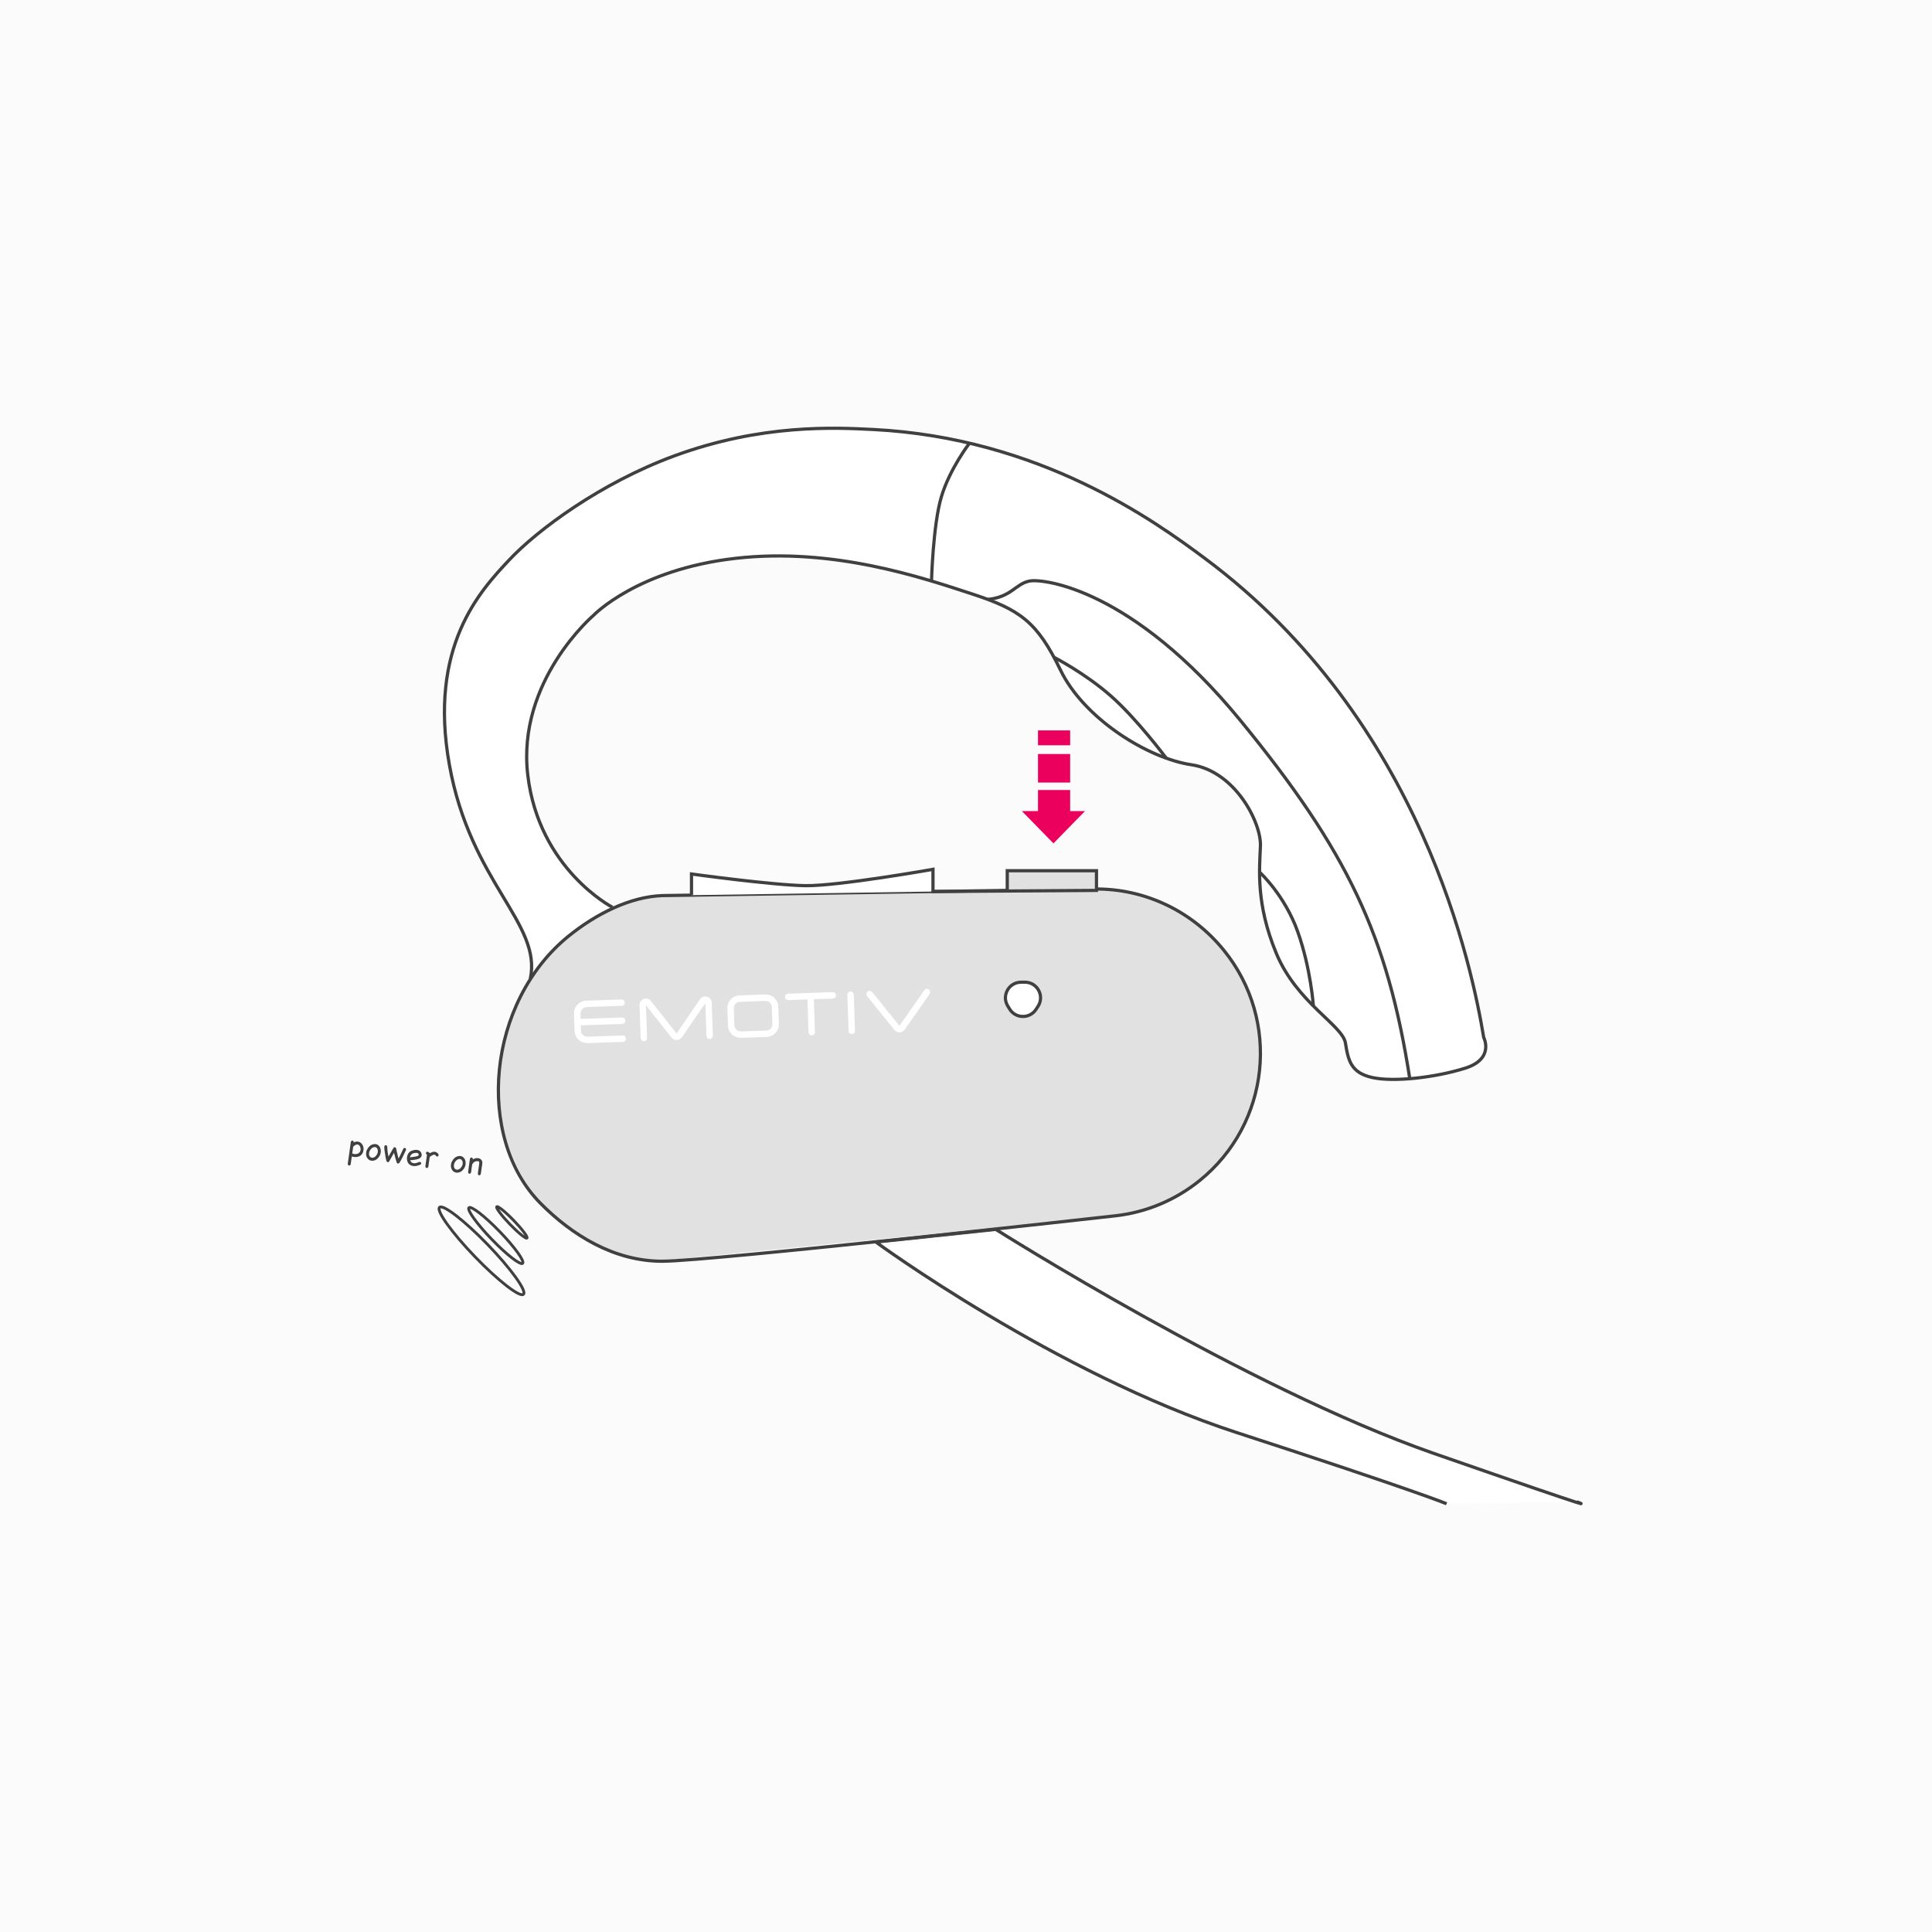 <svg width="600" height="600" viewBox="0 0 600 600" fill="none" xmlns="http://www.w3.org/2000/svg">
<rect width="600" height="600" fill="#FCFBFC"/>
<path fill-rule="evenodd" clip-rule="evenodd" d="M164.696 303.965C168.356 286.687 146.117 274.195 139.556 237.494C132.994 200.792 158.014 174.023 158.014 174.023C167.064 165.669 186.595 150.002 209.238 141.641C236.452 131.592 259.357 132.791 271.035 133.375C322.899 135.97 358.574 161.787 374.176 173.398C441.964 223.852 457.34 301.485 460.777 322.18C460.777 322.18 464.259 328.851 454.975 331.751C445.691 334.652 432.926 336.102 426.252 334.652C419.58 333.201 418.709 329.431 417.839 323.921C416.969 318.41 402.752 311.449 396.37 296.078C389.987 280.707 391.147 269.976 391.437 262.726C391.728 255.475 383.604 239.524 369.968 237.494C356.332 235.463 336.604 223.097 329.351 208.108C322.097 193.12 316.875 189.349 301.788 184.419C286.702 179.489 258.85 169.918 228.387 173.398C197.923 176.878 184.338 191.083 184.338 191.083C184.338 191.083 160.459 211.41 163.901 240.683C167.343 269.955 190.199 281.762 190.199 281.762" fill="white"/>
<path d="M164.696 303.965C168.356 286.687 146.117 274.195 139.556 237.494C132.994 200.792 149.098 183.553 158.015 174.023C166.931 164.494 186.595 150.002 209.238 141.641C236.452 131.592 259.356 132.791 271.035 133.375C322.899 135.97 358.574 161.787 374.176 173.398C441.964 223.852 457.34 301.485 460.777 322.18C460.777 322.18 464.259 328.851 454.976 331.751C445.692 334.652 432.925 336.102 426.253 334.652C419.579 333.201 418.709 329.431 417.839 323.921C416.969 318.41 402.752 311.449 396.37 296.078C389.987 280.707 391.147 269.976 391.437 262.726C391.728 255.475 383.604 239.524 369.968 237.494C356.332 235.463 336.604 223.097 329.351 208.108C322.097 193.12 316.875 189.349 301.789 184.419C286.702 179.489 258.85 169.918 228.387 173.398C197.923 176.878 184.338 191.083 184.338 191.083C184.338 191.083 160.458 211.41 163.9 240.683C167.343 269.955 190.199 281.762 190.199 281.762" stroke="#404040"/>
<path fill-rule="evenodd" clip-rule="evenodd" d="M346.626 377.552C355.832 376.474 364.85 372.866 372.586 366.612C394.4 348.982 397.775 316.998 380.124 295.175C369.555 282.107 353.93 275.438 338.34 276.142L205.637 278.134C195.765 278.509 185.271 283.689 176.597 290.701C151.257 311.181 147.337 348.334 167.841 373.684C168.628 374.657 169.457 375.616 170.322 376.554C170.322 376.554 180.066 383.578 185.56 386.687C188.086 388.116 194.384 390.169 194.384 390.169L203.45 391.689L346.626 377.552Z" fill="#E1E1E1"/>
<path fill-rule="evenodd" clip-rule="evenodd" d="M167.841 373.684C147.511 353.149 151.257 311.181 176.597 290.701C185.271 283.689 195.765 278.509 205.637 278.134L338.34 276.142C353.93 275.438 369.554 282.107 380.124 295.175C397.775 316.998 394.4 348.982 372.586 366.612C364.849 372.866 355.831 376.474 346.626 377.552C346.626 377.552 220.51 391.689 205.637 391.689C190.764 391.689 177.718 383.661 167.841 373.684Z" stroke="#404040"/>
<g filter="url(#filter0_d_3522_880)">
<path fill-rule="evenodd" clip-rule="evenodd" d="M312.964 312.422C310.983 309.194 313.299 305.041 317.087 305.029L318.281 305.025C322.145 305.013 324.475 309.3 322.361 312.535L321.744 313.48C319.796 316.463 315.405 316.4 313.542 313.364L312.964 312.422Z" fill="#D8D8D8"/>
<path fill-rule="evenodd" clip-rule="evenodd" d="M312.964 312.422C310.983 309.194 313.299 305.041 317.087 305.029L318.281 305.025C322.145 305.013 324.475 309.3 322.361 312.535L321.744 313.48C319.796 316.463 315.405 316.4 313.542 313.364L312.964 312.422Z" fill="white"/>
<path fill-rule="evenodd" clip-rule="evenodd" d="M312.964 312.422C310.983 309.194 313.299 305.041 317.087 305.029L318.281 305.025C322.145 305.013 324.475 309.3 322.361 312.535L321.744 313.48C319.796 316.463 315.405 316.4 313.542 313.364L312.964 312.422Z" stroke="white"/>
</g>
<path fill-rule="evenodd" clip-rule="evenodd" d="M312.964 312.421C310.984 309.193 313.299 305.04 317.087 305.028L318.282 305.024C322.146 305.012 324.475 309.299 322.362 312.534L321.744 313.479C319.796 316.462 315.405 316.399 313.542 313.363L312.964 312.421Z" stroke="#404040"/>
<path fill-rule="evenodd" clip-rule="evenodd" d="M449.245 467C449.245 467 440.106 463.133 383.967 444.861C327.826 426.59 273.069 387.222 273.069 387.222L309.323 382.456C309.323 382.456 387.231 431.158 445.328 451.387C503.426 471.616 489.718 466.395 489.718 466.395" fill="white"/>
<path d="M449.245 466.999C449.245 466.999 440.106 463.132 383.966 444.861C327.826 426.589 272.007 385.728 272.007 385.728L309.232 381.782C309.232 381.782 387.231 431.157 445.328 451.386C503.426 471.615 489.718 466.394 489.718 466.394" stroke="#404040"/>
<path fill-rule="evenodd" clip-rule="evenodd" d="M312.814 276.525V270.412H340.52V276.525L289.747 276.872V269.977C289.747 269.977 260.3 275.197 250.146 275.052C239.992 274.907 214.75 271.427 214.75 271.427V277.998" fill="white"/>
<path fill-rule="evenodd" clip-rule="evenodd" d="M312.813 276.524V270.41H340.52V276.524" fill="#E1E1E1"/>
<path d="M312.814 276.525V270.412H340.52V276.525L289.747 276.872V269.977C289.747 269.977 260.3 275.197 250.146 275.052C239.992 274.907 214.75 271.427 214.75 271.427V277.998" stroke="#404040"/>
<path d="M301.085 137.632C301.085 137.632 294.97 145.556 292.359 154.257C289.748 162.957 289.288 180.441 289.288 180.441" stroke="#404040"/>
<path d="M327.33 204.135C327.33 204.135 336.749 208.926 344.872 216.032C352.995 223.137 362.192 235.463 362.192 235.463" stroke="#404040"/>
<path d="M391.167 270.847C391.167 270.847 398.98 277.952 403.041 289.408C407.104 300.864 407.878 312.416 407.878 312.416" stroke="#404040"/>
<path d="M306.777 186.152C314.118 185.434 315.425 181.248 319.776 180.441C324.128 179.633 351.835 182.968 385.2 223.716C418.564 264.465 430.895 290.545 437.858 335.219" stroke="#404040"/>
<path fill-rule="evenodd" clip-rule="evenodd" d="M192.99 310.391L182.014 310.769C179.872 310.85 178.194 312.641 178.253 314.784C178.316 316.58 178.378 318.375 178.44 320.169C178.513 322.316 180.303 324.002 182.449 323.948L193.441 323.569C193.703 323.568 193.953 323.458 194.131 323.266C194.309 323.074 194.4 322.817 194.381 322.556C194.382 322.292 194.275 322.039 194.085 321.854C193.896 321.67 193.64 321.571 193.375 321.58L182.622 321.951C181.551 321.987 180.485 321.261 180.451 320.284C180.417 319.307 180.386 318.426 180.386 318.426L193.243 317.983C193.505 317.982 193.754 317.872 193.933 317.68C194.11 317.488 194.201 317.23 194.183 316.97L194.188 316.955C194.185 316.693 194.077 316.443 193.888 316.262C193.698 316.081 193.444 315.983 193.182 315.991L180.32 316.423C180.32 316.423 180.286 315.445 180.271 315.004C180.222 313.593 180.976 312.791 182.4 312.743L193.056 312.363C193.317 312.361 193.566 312.251 193.745 312.06C193.923 311.867 194.012 311.611 193.994 311.349C193.99 311.088 193.882 310.84 193.694 310.659C193.512 310.486 193.27 310.39 193.02 310.39C193.011 310.39 193 310.391 192.99 310.391Z" fill="white"/>
<path fill-rule="evenodd" clip-rule="evenodd" d="M217.31 310.447C216.308 311.914 215.306 313.381 214.304 314.848L210.129 320.972H210.126L204.71 314.107C203.861 313.031 203.023 311.948 202.163 310.883C201.63 310.201 200.719 309.943 199.908 310.244C199.097 310.545 198.575 311.336 198.616 312.199C198.635 312.751 198.865 319.455 198.962 322.251C198.989 323.013 199.523 323.472 200.175 323.327C200.711 323.209 200.978 322.794 200.953 322.095C200.849 319.041 200.624 312.543 200.612 312.2C200.836 312.463 205.945 318.915 208.375 322.003C209.472 323.392 210.952 323.342 211.94 321.896C214.172 318.626 218.84 311.809 219.042 311.544C219.054 311.905 219.28 318.444 219.386 321.517C219.411 322.235 219.795 322.66 220.397 322.645C220.999 322.63 221.406 322.184 221.382 321.476C221.279 318.143 221.165 314.81 221.037 311.479C221.002 310.483 220.446 309.796 219.56 309.552C219.365 309.498 219.174 309.472 218.989 309.472C218.334 309.472 217.75 309.805 217.31 310.447Z" fill="white"/>
<path fill-rule="evenodd" clip-rule="evenodd" d="M237.633 308.838C236.319 308.884 235.007 308.929 233.694 308.974H233.696C232.366 309.019 231.034 309.066 229.702 309.112C228.655 309.143 227.663 309.591 226.947 310.357C226.231 311.123 225.851 312.144 225.891 313.192C225.945 314.967 226.008 316.742 226.076 318.518C226.153 320.68 227.962 322.373 230.124 322.308C232.787 322.227 235.451 322.135 238.112 322.033C240.254 321.958 241.937 320.177 241.892 318.035C241.851 316.22 241.786 314.406 241.704 312.596C241.665 311.556 241.213 310.576 240.449 309.871C239.725 309.203 238.778 308.835 237.798 308.835C237.743 308.835 237.688 308.836 237.633 308.838ZM228.057 318.268C227.999 316.602 227.942 314.939 227.885 313.275C227.848 312.015 228.641 311.16 229.895 311.117C232.447 311.03 234.998 310.941 237.549 310.854C238.786 310.813 239.645 311.576 239.699 312.809C239.779 314.527 239.838 316.246 239.878 317.967C239.906 319.161 239.1 319.995 237.898 320.046C236.604 320.091 235.31 320.136 234.017 320.18L234.012 320.177C232.754 320.22 231.507 320.262 230.24 320.306C230.205 320.307 230.171 320.308 230.137 320.308C228.905 320.308 228.1 319.525 228.057 318.268Z" fill="white"/>
<path fill-rule="evenodd" clip-rule="evenodd" d="M286.905 307.729C286.151 308.805 279.33 318.585 279.33 318.585C279.33 318.585 273.657 311.535 271.058 308.336C270.86 308.058 270.583 307.846 270.263 307.729C269.842 307.643 269.413 307.836 269.199 308.21C268.939 308.677 269.109 309.112 269.424 309.506C272.177 312.924 274.927 316.339 277.678 319.752C278.668 320.978 280.165 320.903 281.078 319.603C283.567 316.038 286.055 312.472 288.54 308.905C288.995 308.252 288.969 307.657 288.451 307.29C288.267 307.16 288.077 307.096 287.886 307.096C287.54 307.096 287.196 307.309 286.905 307.729Z" fill="white"/>
<path fill-rule="evenodd" clip-rule="evenodd" d="M264.111 307.926C263.495 307.941 263.127 308.365 263.152 309.089C263.214 310.903 263.277 312.717 263.34 314.53C263.388 315.928 263.437 317.324 263.485 318.721L263.535 320.179C263.534 320.583 263.789 320.943 264.17 321.075C264.266 321.113 264.369 321.133 264.472 321.133L264.519 321.131C264.786 321.139 265.045 321.038 265.236 320.849C265.426 320.66 265.529 320.4 265.522 320.132C265.527 320.062 265.529 319.991 265.527 319.921L265.522 319.923C265.398 316.296 265.273 312.669 265.147 309.042C265.123 308.335 264.741 307.925 264.143 307.925C264.133 307.925 264.122 307.926 264.111 307.926Z" fill="white"/>
<path fill-rule="evenodd" clip-rule="evenodd" d="M258.34 308.127L244.964 308.587C244.211 308.613 243.772 308.996 243.787 309.615C243.803 310.234 244.271 310.611 245.012 310.585L250.749 310.388C250.749 310.388 251.046 319.3 251.101 320.596C251.1 320.854 251.205 321.102 251.39 321.283C251.575 321.463 251.826 321.561 252.085 321.552C252.359 321.562 252.623 321.457 252.815 321.261C253.007 321.065 253.107 320.798 253.091 320.525C253.069 319.891 252.739 310.319 252.739 310.319L258.385 310.125C259.185 310.097 259.632 309.737 259.618 309.091C259.604 308.469 259.183 308.125 258.43 308.125C258.4 308.125 258.37 308.125 258.34 308.127Z" fill="white"/>
<path fill-rule="evenodd" clip-rule="evenodd" d="M336.956 251.895H332.346V245.341H322.357V251.895H317.363L327.159 261.918L336.956 251.895ZM332.346 234.162V243.028H322.357V234.162H332.346ZM332.346 226.837V231.463H322.357V226.837H332.346Z" fill="#EB005D"/>
<path fill-rule="evenodd" clip-rule="evenodd" d="M162.35 382.909C161.624 381.944 160.533 380.679 159.247 379.347C157.961 378.016 156.735 376.881 155.796 376.122C155.493 375.878 155.225 375.676 154.999 375.522C155.145 375.753 155.337 376.028 155.571 376.339C156.296 377.304 157.388 378.569 158.674 379.9C159.96 381.232 161.186 382.367 162.125 383.126C162.427 383.37 162.695 383.571 162.922 383.726C162.775 383.494 162.583 383.22 162.35 382.909ZM163.25 384.384C163.25 384.384 163.249 384.378 163.248 384.37C163.25 384.38 163.25 384.384 163.25 384.384ZM163.554 384.075C163.562 384.075 163.567 384.077 163.567 384.077C163.567 384.077 163.563 384.077 163.554 384.075ZM154.671 374.865C154.671 374.865 154.672 374.869 154.673 374.878C154.671 374.868 154.671 374.865 154.671 374.865ZM154.367 375.173C154.358 375.172 154.354 375.171 154.354 375.171C154.354 375.171 154.357 375.171 154.367 375.173ZM164.101 384.165C164.129 384.286 164.175 384.578 163.952 384.793C163.73 385.008 163.44 384.952 163.319 384.92C163.163 384.879 162.995 384.799 162.828 384.703C162.488 384.51 162.059 384.2 161.573 383.808C160.599 383.02 159.346 381.859 158.043 380.51C156.741 379.16 155.623 377.868 154.87 376.866C154.495 376.368 154.201 375.928 154.019 375.582C153.93 375.411 153.855 375.24 153.82 375.083C153.792 374.961 153.746 374.669 153.969 374.455C154.191 374.24 154.481 374.296 154.602 374.328C154.757 374.369 154.926 374.449 155.092 374.545C155.432 374.738 155.862 375.048 156.347 375.44C157.322 376.228 158.575 377.389 159.877 378.739C161.18 380.087 162.297 381.38 163.051 382.382C163.425 382.88 163.72 383.32 163.902 383.667C163.991 383.836 164.065 384.008 164.101 384.165Z" fill="#404040"/>
<path fill-rule="evenodd" clip-rule="evenodd" d="M160.384 389.211C159.116 387.454 157.185 385.178 154.894 382.806C152.603 380.433 150.396 378.425 148.685 377.096C147.827 376.43 147.108 375.946 146.573 375.671C146.316 375.539 146.124 375.466 145.992 375.438C146.016 375.57 146.082 375.765 146.205 376.026C146.462 376.57 146.92 377.306 147.556 378.186C148.824 379.943 150.754 382.219 153.045 384.591C155.336 386.964 157.543 388.972 159.255 390.301C160.113 390.967 160.832 391.451 161.366 391.726C161.623 391.858 161.815 391.931 161.947 391.959C161.923 391.827 161.858 391.632 161.734 391.371C161.478 390.827 161.02 390.092 160.384 389.211ZM161.956 392.079C161.956 392.079 161.956 392.078 161.957 392.075C161.957 392.078 161.956 392.079 161.956 392.079ZM162.062 391.973C162.065 391.972 162.067 391.972 162.067 391.972C162.067 391.972 162.065 391.973 162.062 391.973ZM145.983 375.318C145.983 375.318 145.983 375.319 145.982 375.322C145.983 375.319 145.983 375.318 145.983 375.318ZM145.877 375.424C145.874 375.424 145.873 375.424 145.873 375.424C145.873 375.424 145.874 375.424 145.877 375.424ZM162.817 391.843C162.854 392.078 162.852 392.407 162.608 392.643C162.363 392.879 162.034 392.87 161.801 392.824C161.549 392.776 161.265 392.66 160.965 392.506C160.359 392.194 159.591 391.672 158.717 390.994C156.963 389.633 154.725 387.594 152.414 385.201C150.103 382.807 148.144 380.5 146.845 378.7C146.197 377.803 145.702 377.016 145.412 376.4C145.268 376.095 145.162 375.807 145.122 375.554C145.086 375.319 145.087 374.989 145.331 374.754C145.576 374.518 145.906 374.527 146.139 374.572C146.39 374.621 146.674 374.737 146.974 374.891C147.58 375.203 148.349 375.725 149.223 376.403C150.976 377.765 153.214 379.803 155.525 382.197C157.836 384.59 159.795 386.897 161.095 388.697C161.743 389.594 162.237 390.381 162.528 390.997C162.672 391.302 162.777 391.59 162.817 391.843Z" fill="#404040"/>
<path fill-rule="evenodd" clip-rule="evenodd" d="M159.78 396.911C157.792 394.148 154.769 390.578 151.18 386.862C147.591 383.145 144.129 379.999 141.436 377.916C140.088 376.873 138.947 376.108 138.089 375.671C137.657 375.45 137.321 375.325 137.079 375.28C136.899 375.247 136.826 375.266 136.806 375.274C136.797 375.294 136.774 375.367 136.802 375.548C136.839 375.791 136.952 376.131 137.157 376.57C137.564 377.444 138.289 378.61 139.284 379.995C141.272 382.758 144.295 386.328 147.884 390.044C151.473 393.761 154.935 396.907 157.628 398.989C158.977 400.033 160.117 400.798 160.975 401.236C161.407 401.456 161.743 401.58 161.985 401.626C162.165 401.66 162.238 401.64 162.259 401.632C162.267 401.611 162.29 401.539 162.262 401.358C162.225 401.115 162.112 400.775 161.907 400.336C161.5 399.462 160.775 398.296 159.78 396.911ZM163.129 401.227C163.181 401.573 163.162 401.982 162.869 402.264C162.577 402.546 162.168 402.552 161.823 402.488C161.462 402.42 161.039 402.253 160.577 402.017C159.647 401.543 158.456 400.739 157.091 399.683C154.356 397.568 150.862 394.391 147.253 390.654C143.645 386.916 140.591 383.314 138.572 380.507C137.565 379.106 136.804 377.888 136.362 376.941C136.142 376.471 135.99 376.043 135.935 375.679C135.883 375.333 135.903 374.924 136.195 374.642C136.487 374.359 136.896 374.354 137.24 374.418C137.602 374.486 138.025 374.653 138.487 374.889C139.417 375.364 140.608 376.167 141.973 377.223C144.708 379.338 148.202 382.515 151.811 386.252C155.42 389.989 158.473 393.592 160.492 396.399C161.499 397.8 162.26 399.019 162.702 399.965C162.922 400.435 163.075 400.863 163.129 401.227Z" fill="#404040"/>
<path d="M108.958 354.603C109.017 354.459 109.092 354.356 109.185 354.293C109.277 354.23 109.376 354.205 109.48 354.22C109.577 354.234 109.662 354.28 109.735 354.359C109.815 354.438 109.864 354.552 109.881 354.699L109.867 354.8C110.06 354.674 110.269 354.594 110.495 354.557C110.729 354.514 110.951 354.507 111.16 354.536C111.451 354.577 111.711 354.678 111.94 354.84C112.175 355.002 112.371 355.205 112.527 355.448C112.684 355.69 112.793 355.965 112.857 356.27C112.922 356.569 112.931 356.882 112.885 357.21C112.835 357.569 112.728 357.889 112.567 358.171C112.413 358.453 112.209 358.687 111.955 358.872C111.701 359.057 111.396 359.19 111.043 359.269C110.698 359.343 110.305 359.348 109.865 359.286C109.76 359.272 109.656 359.253 109.553 359.231C109.456 359.21 109.357 359.184 109.255 359.155L108.923 361.517C108.891 361.688 108.821 361.807 108.713 361.876C108.611 361.953 108.503 361.983 108.391 361.968C108.287 361.953 108.196 361.899 108.118 361.804C108.039 361.716 108 361.589 108 361.422L108.958 354.603ZM109.811 356.013C109.792 356.034 109.771 356.054 109.745 356.072C109.72 356.085 109.7 356.097 109.683 356.109L109.386 358.226C109.487 358.263 109.585 358.295 109.68 358.324C109.782 358.354 109.886 358.376 109.99 358.391C110.244 358.426 110.484 358.426 110.71 358.389C110.936 358.352 111.136 358.281 111.31 358.176C111.492 358.073 111.641 357.934 111.758 357.76C111.873 357.586 111.948 357.379 111.981 357.14C112.007 356.961 112.002 356.778 111.967 356.59C111.941 356.396 111.887 356.218 111.803 356.054C111.727 355.891 111.628 355.755 111.506 355.647C111.386 355.531 111.243 355.461 111.079 355.438C110.952 355.42 110.829 355.426 110.711 355.455C110.593 355.484 110.48 355.529 110.372 355.59C110.266 355.643 110.166 355.709 110.071 355.787C109.977 355.858 109.89 355.933 109.811 356.013Z" fill="#404040"/>
<path d="M113.934 357.119C114.049 356.891 114.183 356.674 114.334 356.467C114.486 356.252 114.657 356.064 114.847 355.9C115.038 355.736 115.247 355.602 115.475 355.497C115.71 355.393 115.963 355.33 116.232 355.307C116.679 355.271 117.051 355.357 117.349 355.566C117.654 355.777 117.882 356.049 118.034 356.382C118.185 356.715 118.262 357.084 118.266 357.488C118.279 357.886 118.211 358.256 118.064 358.601C117.89 359.026 117.635 359.408 117.298 359.749C116.96 360.09 116.563 360.316 116.106 360.427C115.767 360.508 115.451 360.51 115.158 360.431C114.871 360.36 114.619 360.229 114.402 360.039C114.193 359.85 114.024 359.617 113.895 359.34C113.767 359.063 113.695 358.76 113.681 358.431C113.672 358.224 113.685 358.024 113.72 357.831C113.762 357.639 113.815 357.449 113.88 357.26L113.934 357.119ZM114.771 357.499C114.719 357.652 114.676 357.794 114.642 357.926C114.617 358.052 114.604 358.199 114.603 358.366C114.597 358.571 114.635 358.762 114.716 358.941C114.799 359.113 114.909 359.254 115.046 359.364C115.183 359.468 115.342 359.532 115.521 359.557C115.708 359.575 115.903 359.542 116.106 359.457C116.373 359.341 116.594 359.175 116.769 358.956C116.952 358.738 117.101 358.496 117.214 358.231C117.305 358.015 117.35 357.778 117.349 357.519C117.354 357.261 117.311 357.026 117.219 356.816C117.127 356.605 116.985 356.444 116.796 356.333C116.607 356.216 116.366 356.193 116.074 356.266C115.758 356.351 115.496 356.509 115.289 356.738C115.081 356.968 114.909 357.221 114.771 357.499Z" fill="#404040"/>
<path d="M125.259 356.724C125.351 356.608 125.449 356.538 125.551 356.514C125.662 356.484 125.76 356.49 125.846 356.533C125.939 356.569 126.009 356.639 126.055 356.745C126.11 356.844 126.124 356.964 126.096 357.104C125.778 357.798 125.452 358.494 125.117 359.193C124.792 359.886 124.417 360.553 123.992 361.193C123.861 361.311 123.728 361.365 123.593 361.354C123.457 361.342 123.335 361.264 123.226 361.12C123.076 360.672 122.941 360.223 122.821 359.772C122.702 359.322 122.587 358.868 122.476 358.411C122.455 358.347 122.433 358.284 122.411 358.219C122.399 358.149 122.386 358.079 122.373 358.008C122.242 358.234 122.116 358.456 121.994 358.674C121.873 358.886 121.751 359.104 121.627 359.331C121.506 359.55 121.378 359.775 121.247 360.008C121.115 360.241 120.973 360.491 120.821 360.759C120.664 360.904 120.505 360.954 120.344 360.908C120.183 360.863 120.07 360.741 120.007 360.542C119.893 360.107 119.798 359.675 119.721 359.246C119.653 358.81 119.585 358.37 119.519 357.927C119.469 357.631 119.426 357.339 119.39 357.053C119.363 356.76 119.347 356.468 119.342 356.178C119.343 356.011 119.387 355.884 119.475 355.797C119.565 355.703 119.663 355.652 119.771 355.645C119.878 355.637 119.98 355.674 120.075 355.756C120.178 355.831 120.241 355.951 120.264 356.114C120.276 356.625 120.314 357.141 120.378 357.66C120.45 358.18 120.537 358.698 120.639 359.215C120.771 358.982 120.893 358.763 121.005 358.558C121.125 358.354 121.241 358.15 121.354 357.945C121.474 357.741 121.6 357.523 121.732 357.29C121.871 357.059 122.022 356.799 122.184 356.509C122.258 356.413 122.34 356.348 122.428 356.315C122.524 356.283 122.612 356.28 122.692 356.306C122.78 356.327 122.857 356.375 122.923 356.453C122.989 356.523 123.032 356.621 123.053 356.745C123.086 356.994 123.132 357.24 123.189 357.484C123.254 357.721 123.316 357.958 123.374 358.195C123.436 358.462 123.497 358.73 123.558 358.997C123.628 359.258 123.698 359.519 123.768 359.78C124.05 359.287 124.308 358.783 124.54 358.268C124.779 357.753 125.019 357.239 125.259 356.724Z" fill="#404040"/>
<path d="M130.172 360.863C130.337 360.825 130.473 360.836 130.578 360.897C130.684 360.957 130.752 361.039 130.783 361.143C130.822 361.247 130.814 361.356 130.76 361.47C130.713 361.585 130.613 361.674 130.46 361.736C130.194 361.844 129.91 361.937 129.61 362.017C129.31 362.096 129.011 362.138 128.713 362.142C128.416 362.146 128.129 362.102 127.853 362.009C127.575 361.925 127.319 361.774 127.083 361.559C126.8 361.298 126.602 360.973 126.489 360.585C126.377 360.188 126.345 359.792 126.394 359.396C126.443 358.991 126.568 358.617 126.769 358.272C126.978 357.921 127.262 357.657 127.622 357.478C127.998 357.295 128.395 357.176 128.814 357.121C129.234 357.058 129.643 357.1 130.041 357.248C130.236 357.321 130.405 357.444 130.548 357.616C130.693 357.781 130.8 357.967 130.869 358.175C130.947 358.376 130.975 358.585 130.952 358.803C130.93 359.013 130.85 359.203 130.712 359.374C130.556 359.565 130.348 359.719 130.088 359.834C129.829 359.943 129.551 360.03 129.252 360.094C128.963 360.152 128.671 360.195 128.378 360.222C128.092 360.25 127.841 360.28 127.623 360.31C127.531 360.32 127.444 360.312 127.365 360.285C127.443 360.54 127.579 360.761 127.774 360.948C127.977 361.129 128.244 361.231 128.575 361.255C128.839 361.277 129.11 361.242 129.389 361.152C129.677 361.055 129.938 360.959 130.172 360.863ZM128.324 358.171C128.028 358.274 127.794 358.446 127.623 358.689C127.453 358.924 127.348 359.183 127.308 359.467C127.366 359.437 127.426 359.415 127.489 359.401C127.628 359.382 127.768 359.364 127.907 359.346C128.056 359.321 128.203 359.299 128.35 359.282C128.443 359.272 128.567 359.256 128.723 359.232C128.886 359.209 129.054 359.18 129.226 359.143C129.399 359.106 129.558 359.06 129.702 359.004C129.848 358.941 129.95 358.864 130.009 358.773C130.059 358.529 130.022 358.353 129.901 358.244C129.779 358.136 129.625 358.068 129.438 358.042C129.251 358.016 129.053 358.022 128.842 358.061C128.632 358.093 128.459 358.129 128.324 358.171Z" fill="#404040"/>
<path d="M132.536 358.558C132.432 358.482 132.36 358.4 132.32 358.31C132.279 358.221 132.264 358.135 132.276 358.053C132.292 357.941 132.346 357.85 132.44 357.779C132.534 357.701 132.653 357.672 132.795 357.692C132.899 357.707 133.025 357.763 133.171 357.859C133.317 357.956 133.429 358.055 133.506 358.157C133.764 357.996 134.026 357.869 134.29 357.777C134.554 357.685 134.813 357.656 135.067 357.692C135.141 357.702 135.247 357.736 135.384 357.793C135.52 357.851 135.65 357.926 135.774 358.019C135.905 358.114 136.015 358.228 136.103 358.363C136.19 358.497 136.223 358.642 136.201 358.799C136.184 358.926 136.128 359.024 136.034 359.095C135.941 359.158 135.836 359.181 135.716 359.164C135.634 359.153 135.562 359.12 135.502 359.066C135.449 359.005 135.393 358.944 135.333 358.882C135.282 358.814 135.222 358.753 135.154 358.697C135.093 358.643 135.018 358.61 134.928 358.597C134.823 358.582 134.703 358.6 134.567 358.649C134.439 358.692 134.305 358.749 134.166 358.821C134.034 358.894 133.904 358.974 133.778 359.063C133.651 359.152 133.541 359.232 133.448 359.302L133.029 362.28C132.998 362.451 132.927 362.571 132.819 362.639C132.716 362.716 132.61 362.746 132.498 362.731C132.393 362.716 132.302 362.661 132.224 362.567C132.145 362.479 132.105 362.352 132.106 362.185L132.536 359.128C132.538 359.114 132.536 359.098 132.531 359.082C132.534 359.06 132.536 359.041 132.539 359.026C132.541 359.011 132.543 358.996 132.545 358.981C132.556 358.96 132.562 358.942 132.564 358.927L132.61 358.602C132.582 358.583 132.557 358.568 132.536 358.558Z" fill="#404040"/>
<path d="M140.284 360.823C140.399 360.596 140.533 360.378 140.684 360.172C140.836 359.957 141.007 359.768 141.197 359.604C141.388 359.44 141.597 359.306 141.825 359.202C142.06 359.098 142.312 359.034 142.582 359.011C143.028 358.975 143.401 359.061 143.699 359.271C144.004 359.481 144.232 359.753 144.383 360.086C144.534 360.42 144.612 360.788 144.616 361.192C144.629 361.59 144.561 361.961 144.414 362.306C144.24 362.73 143.984 363.113 143.647 363.454C143.31 363.795 142.913 364.02 142.456 364.131C142.117 364.213 141.801 364.214 141.508 364.135C141.221 364.064 140.969 363.933 140.753 363.743C140.543 363.554 140.374 363.321 140.246 363.044C140.117 362.767 140.045 362.464 140.031 362.135C140.022 361.928 140.035 361.728 140.07 361.535C140.112 361.343 140.165 361.153 140.23 360.964L140.284 360.823ZM141.121 361.203C141.069 361.356 141.026 361.498 140.992 361.63C140.967 361.756 140.954 361.903 140.953 362.07C140.947 362.275 140.985 362.467 141.067 362.646C141.149 362.817 141.258 362.958 141.395 363.069C141.533 363.172 141.692 363.236 141.871 363.261C142.058 363.28 142.253 363.247 142.456 363.161C142.723 363.046 142.944 362.879 143.12 362.66C143.302 362.442 143.45 362.2 143.564 361.935C143.655 361.719 143.7 361.482 143.698 361.223C143.704 360.965 143.661 360.731 143.569 360.52C143.477 360.309 143.336 360.148 143.145 360.038C142.957 359.92 142.716 359.898 142.424 359.971C142.108 360.056 141.846 360.213 141.639 360.442C141.431 360.672 141.259 360.926 141.121 361.203Z" fill="#404040"/>
<path d="M149.328 364.548C149.296 364.719 149.226 364.838 149.117 364.906C149.016 364.984 148.908 365.014 148.797 364.998C148.692 364.984 148.6 364.929 148.523 364.835C148.444 364.747 148.404 364.62 148.405 364.453C148.453 364.109 148.497 363.769 148.537 363.432C148.585 363.089 148.633 362.745 148.682 362.402C148.716 362.156 148.751 361.909 148.785 361.663C148.828 361.418 148.848 361.169 148.845 360.918C148.801 360.797 148.743 360.721 148.671 360.688C148.609 360.649 148.529 360.622 148.432 360.609C148.178 360.573 147.919 360.601 147.655 360.694C147.392 360.779 147.174 360.919 147.002 361.116C146.902 361.231 146.819 361.33 146.754 361.412C146.698 361.488 146.651 361.607 146.613 361.769C146.56 362.15 146.506 362.53 146.452 362.911C146.399 363.291 146.349 363.672 146.303 364.054C146.272 364.225 146.201 364.348 146.092 364.424C145.99 364.494 145.884 364.521 145.772 364.505C145.667 364.49 145.576 364.439 145.496 364.352C145.418 364.257 145.38 364.126 145.38 363.959C145.431 363.601 145.479 363.253 145.526 362.918C145.574 362.582 145.617 362.249 145.656 361.92C145.702 361.591 145.748 361.259 145.795 360.923C145.844 360.58 145.893 360.229 145.944 359.871C146.002 359.727 146.077 359.623 146.17 359.56C146.262 359.497 146.361 359.473 146.465 359.488C146.562 359.501 146.647 359.547 146.72 359.626C146.8 359.706 146.849 359.819 146.866 359.966L146.854 360.056C147.096 359.9 147.36 359.788 147.643 359.721C147.935 359.648 148.219 359.631 148.495 359.67C148.771 359.709 149.02 359.809 149.241 359.969C149.469 360.13 149.638 360.364 149.748 360.668C149.786 360.772 149.802 360.9 149.796 361.052C149.799 361.197 149.788 361.351 149.766 361.516C149.751 361.673 149.728 361.837 149.696 362.008C149.666 362.171 149.64 362.327 149.619 362.477L149.433 363.798L149.328 364.548Z" fill="#404040"/>
<defs>
<filter id="filter0_d_3522_880" x="297.739" y="290.525" width="39.921" height="39.654" filterUnits="userSpaceOnUse" color-interpolation-filters="sRGB">
<feFlood flood-opacity="0" result="BackgroundImageFix"/>
<feColorMatrix in="SourceAlpha" type="matrix" values="0 0 0 0 0 0 0 0 0 0 0 0 0 0 0 0 0 0 127 0" result="hardAlpha"/>
<feOffset/>
<feGaussianBlur stdDeviation="7"/>
<feColorMatrix type="matrix" values="0 0 0 0 1 0 0 0 0 1 0 0 0 0 1 0 0 0 0.8 0"/>
<feBlend mode="normal" in2="BackgroundImageFix" result="effect1_dropShadow_3522_880"/>
<feBlend mode="normal" in="SourceGraphic" in2="effect1_dropShadow_3522_880" result="shape"/>
</filter>
</defs>
</svg>

